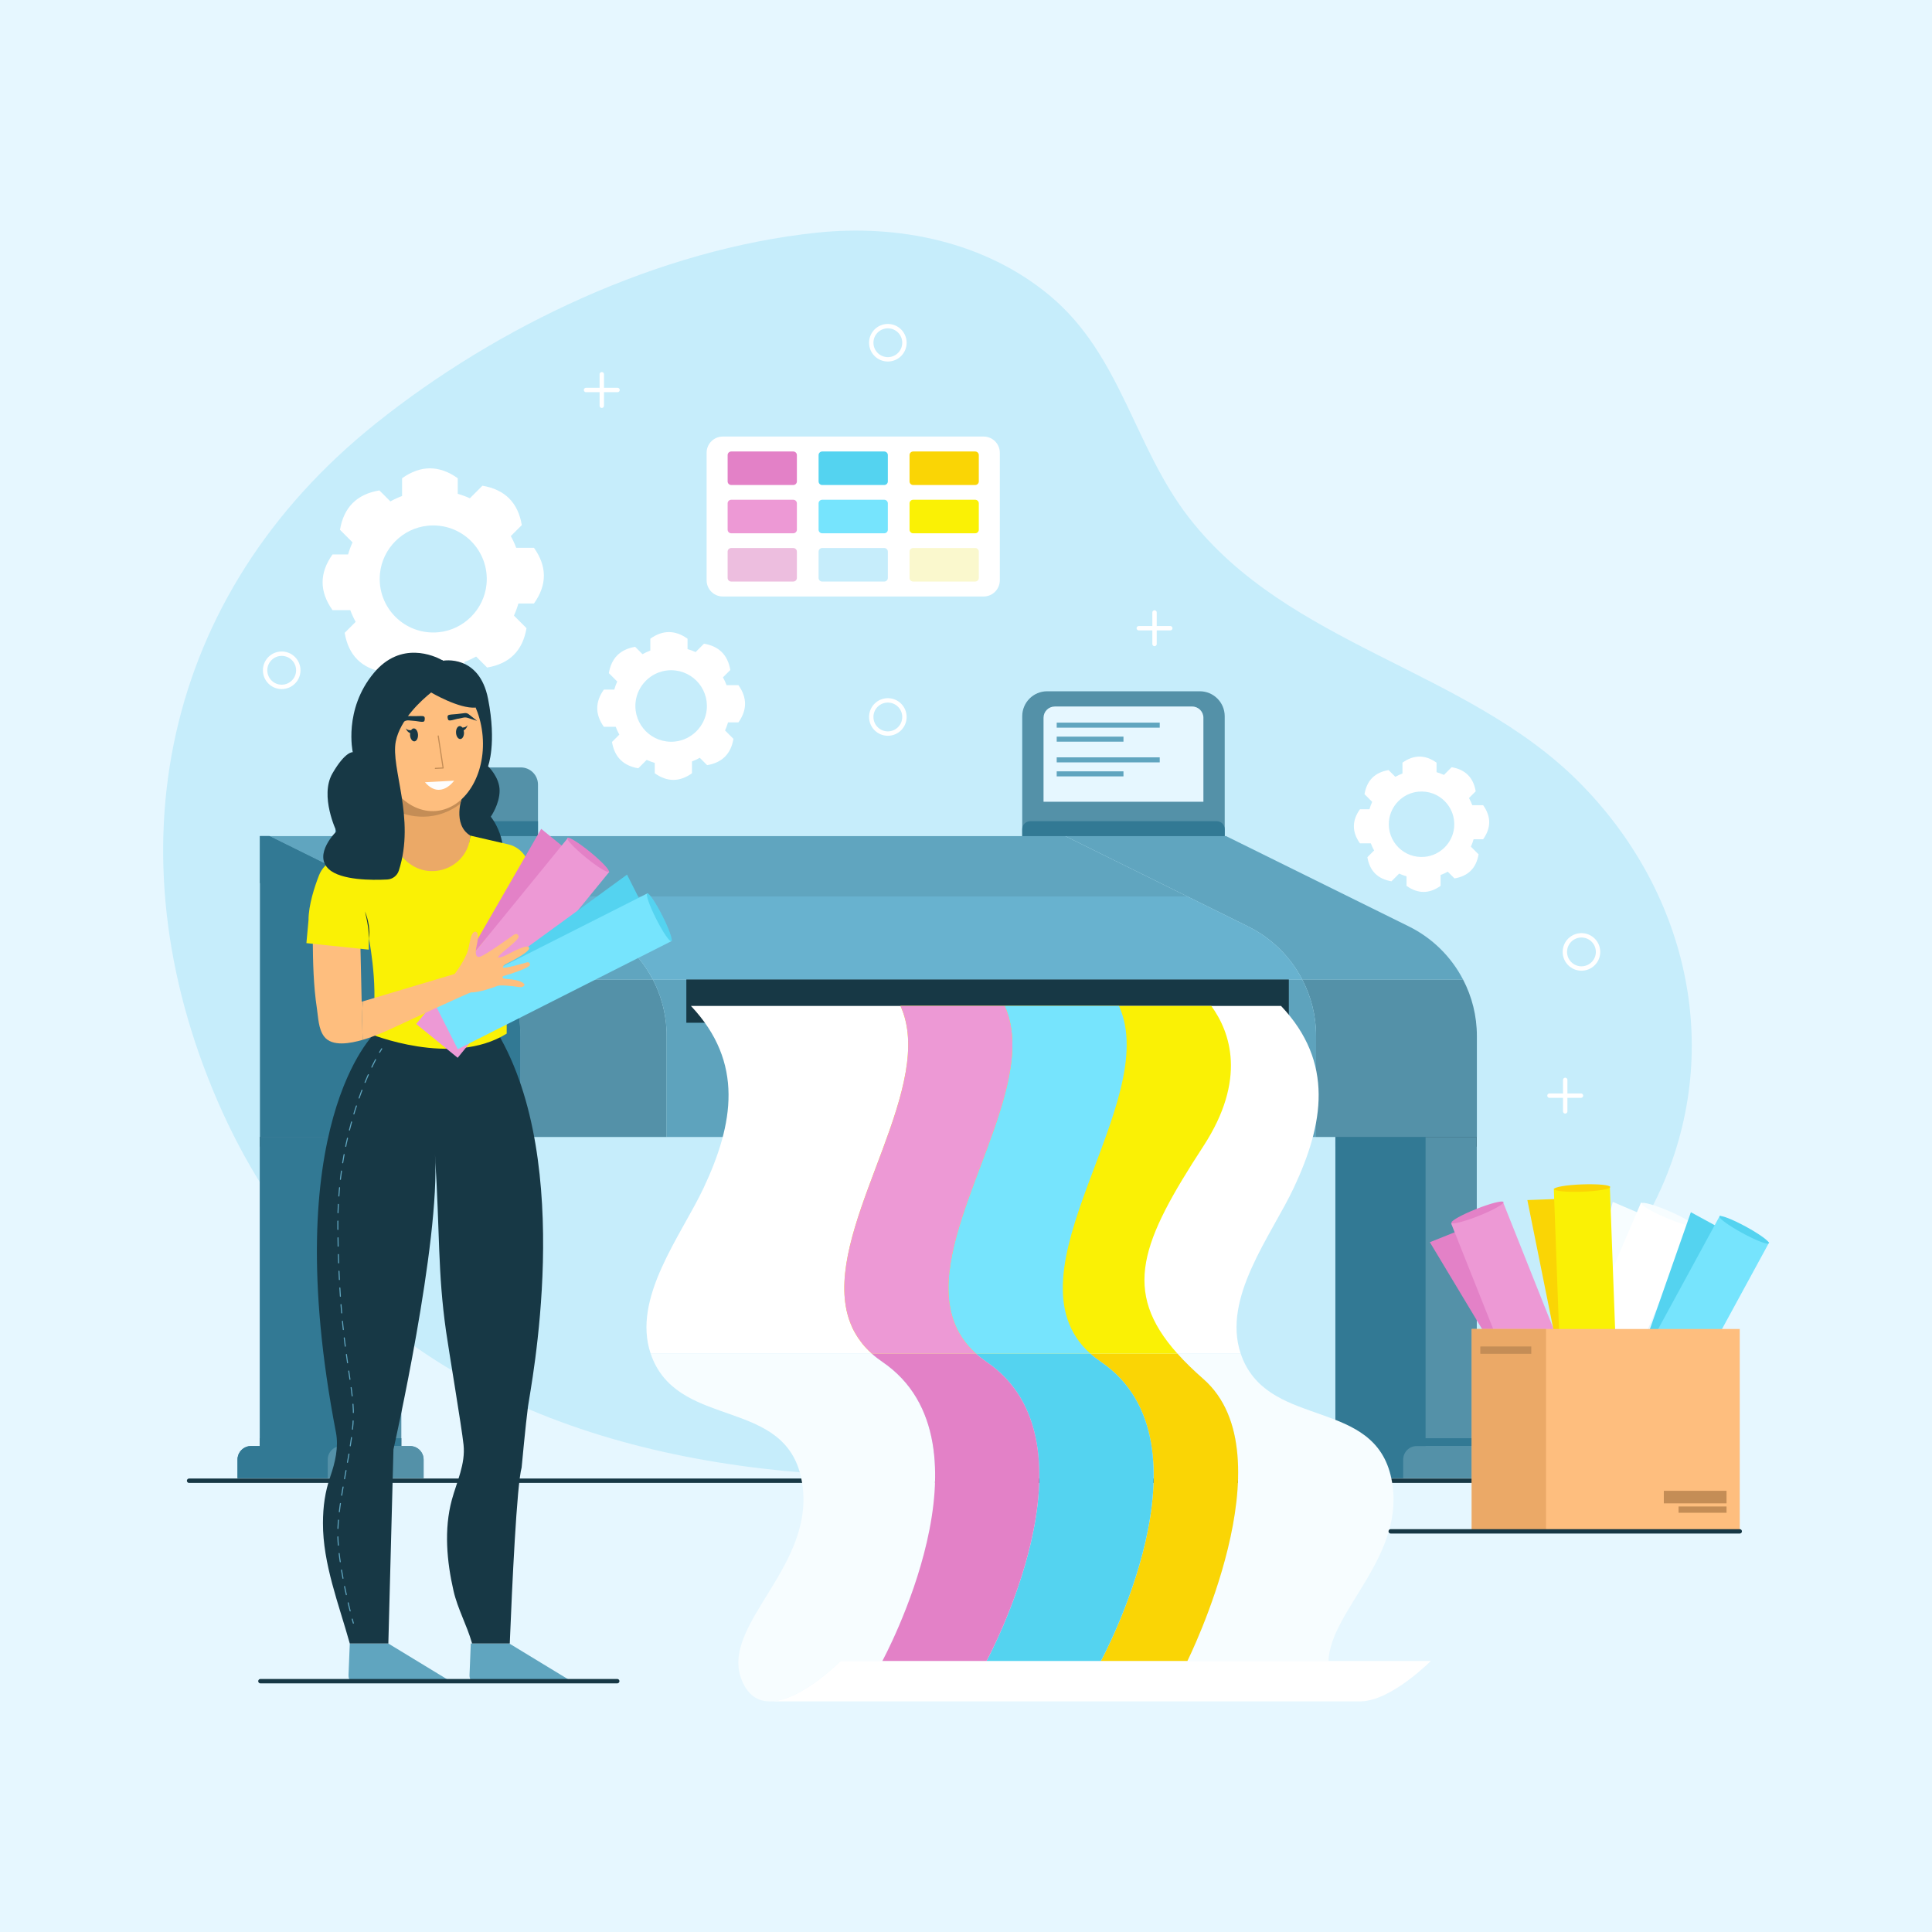 <?xml version="1.0" encoding="utf-8"?>
<!-- Generator: Adobe Illustrator 27.5.0, SVG Export Plug-In . SVG Version: 6.00 Build 0)  -->
<svg version="1.1" xmlns="http://www.w3.org/2000/svg" xmlns:xlink="http://www.w3.org/1999/xlink" x="0px" y="0px"
	 viewBox="0 0 500 500" style="enable-background:new 0 0 500 500;" xml:space="preserve">
<g id="BACKGROUND">
	<rect style="fill:#E6F7FF;" width="500" height="500"/>
</g>
<g id="OBJECTS">
	<g>
		<path style="fill:#C6EDFB;" d="M430.015,307.292c-11.558,26.129-35.12,47.824-67.701,56.568
			c-74.122,19.893-249.794,51.163-306.045-78.991c-27.834-64.402-14.342-130.946,40.882-175.191
			c31.722-25.415,73.551-45.178,114.192-49.458c21.3-2.243,43.656,2.368,60.374,16.317c18.432,15.379,21.761,39.079,35.942,57.376
			c25.748,33.223,71.788,39.253,100.894,68.401C436.37,230.173,446.208,270.685,430.015,307.292z"/>
		
			<line style="fill:none;stroke:#173845;stroke-width:1.135;stroke-linecap:round;stroke-linejoin:round;stroke-miterlimit:10;" x1="48.939" y1="383.212" x2="446.026" y2="383.212"/>
		<g>
			<g>
				<path style="fill:#5491A8;" d="M172.532,268.107v26.142h-37.868v-26.142c0-5.199-1.271-10.194-3.587-14.621h37.868
					c0.295,0.556,0.568,1.112,0.817,1.691c0.125,0.284,0.25,0.568,0.374,0.863c0.114,0.284,0.238,0.579,0.341,0.874
					c0.102,0.25,0.193,0.5,0.284,0.761c0.034,0.091,0.068,0.181,0.091,0.284c0.091,0.238,0.17,0.488,0.238,0.738
					c0.409,1.283,0.738,2.611,0.965,3.962c0.057,0.329,0.114,0.67,0.159,0.999c0.114,0.749,0.193,1.521,0.239,2.293
					c0.034,0.34,0.045,0.692,0.057,1.033C172.521,267.358,172.532,267.733,172.532,268.107z"/>
				<path style="fill:#60A5BF;" d="M167.174,250.513c0.647,0.953,1.237,1.952,1.771,2.974h-37.868
					c-3.042-5.846-7.901-10.704-14.03-13.735l-11.908-5.88l-35.394-17.492h37.868l47.301,23.372c0.67,0.329,1.339,0.693,1.975,1.067
					c0.318,0.182,0.636,0.386,0.953,0.579c0.307,0.204,0.624,0.397,0.92,0.613c0.658,0.443,1.294,0.919,1.907,1.408
					c0.25,0.193,0.488,0.397,0.727,0.602c0.556,0.465,1.09,0.965,1.612,1.476c0.17,0.17,0.34,0.34,0.511,0.511
					c0.352,0.341,0.681,0.704,0.999,1.067c0.238,0.272,0.477,0.545,0.704,0.829c0.216,0.261,0.431,0.522,0.636,0.783
					c0.045,0.045,0.079,0.091,0.102,0.136c0.193,0.25,0.386,0.499,0.568,0.749c0.034,0.045,0.057,0.079,0.091,0.125
					C166.8,249.968,166.993,250.24,167.174,250.513z"/>
				<path style="fill:#5491A8;" d="M382.215,268.107v26.142h-41.614v-26.142c0-5.199-1.272-10.194-3.587-14.621h41.614
					C380.943,257.914,382.215,262.908,382.215,268.107z"/>
				<path style="fill:#60A5BF;" d="M378.628,253.487h-41.614c-3.042-5.846-7.901-10.704-14.03-13.735l-47.301-23.372h41.614
					l47.301,23.372C370.727,242.782,375.586,247.641,378.628,253.487z"/>
				<path style="fill:#327994;" d="M134.664,268.107v26.142H67.271v-77.87h2.475l35.394,17.492l11.908,5.88
					c6.13,3.031,10.988,7.889,14.03,13.735C133.393,257.914,134.664,262.908,134.664,268.107z"/>
				<path style="fill:#327994;" d="M131.077,253.487c-3.042-5.846-7.901-10.704-14.03-13.735l-11.908-5.88l-35.394-17.493h-2.475
					v12.145l10.82,5.348l11.908,5.88c6.13,3.031,10.988,7.889,14.03,13.735c2.316,4.427,3.587,9.422,3.587,14.621v26.142h27.048
					v-26.142C134.664,262.908,133.393,257.914,131.077,253.487z"/>
				<path style="fill:#5EA3BD;" d="M340.601,268.107v26.142H172.532v-26.142c0-0.375-0.011-0.749-0.023-1.124
					c-0.011-0.341-0.023-0.693-0.057-1.033c-0.046-0.772-0.125-1.544-0.239-2.293c-0.045-0.341-0.091-0.67-0.159-0.999
					c-0.227-1.351-0.556-2.679-0.965-3.962c-0.068-0.25-0.148-0.499-0.238-0.738c-0.023-0.102-0.057-0.193-0.091-0.284
					c-0.091-0.261-0.182-0.511-0.284-0.761c-0.102-0.295-0.227-0.59-0.341-0.874c-0.125-0.295-0.25-0.579-0.374-0.863
					c-0.25-0.579-0.522-1.135-0.817-1.691h168.068C339.329,257.914,340.601,262.908,340.601,268.107z"/>
				<polygon style="fill:#60A5BF;" points="307.298,232.001 139.23,232.001 107.616,216.382 275.684,216.382 				"/>
				<path style="fill:#68B2CF;" d="M337.016,253.49H168.947c-0.534-1.022-1.124-2.021-1.771-2.974
					c-0.17-0.272-0.363-0.545-0.556-0.817c-0.034-0.045-0.057-0.079-0.091-0.125c-0.182-0.25-0.363-0.499-0.568-0.749
					c-0.023-0.045-0.057-0.091-0.102-0.136c-0.204-0.261-0.409-0.522-0.636-0.783c-0.216-0.284-0.454-0.556-0.704-0.829
					c-0.318-0.363-0.647-0.727-0.999-1.067c-0.159-0.182-0.34-0.352-0.511-0.511c-0.522-0.511-1.056-1.01-1.612-1.476
					c-0.238-0.204-0.477-0.409-0.726-0.602c-0.613-0.488-1.249-0.965-1.907-1.408c-0.295-0.216-0.602-0.42-0.919-0.613
					c-0.306-0.204-0.624-0.397-0.953-0.579c-0.636-0.375-1.305-0.738-1.975-1.067l-15.688-7.753h168.068l15.688,7.753
					C329.115,242.785,333.974,247.644,337.016,253.49z"/>
				<rect x="177.625" y="253.49" style="fill:#173845;" width="155.924" height="11.198"/>
				<path style="fill:#5491A8;" d="M139.23,216.382H86.829v-13.329c0-2.454,1.99-4.444,4.444-4.444h43.513
					c2.454,0,4.444,1.99,4.444,4.444V216.382z"/>
				<path style="fill:#5491A8;" d="M316.954,216.382h-52.401v-31.028c0-3.564,2.889-6.454,6.453-6.454H310.5
					c3.564,0,6.453,2.889,6.453,6.454V216.382z"/>
				<path style="fill:#E6F7FF;" d="M311.441,207.495h-41.375v-21.744c0-1.606,1.301-2.907,2.907-2.907h35.561
					c1.606,0,2.907,1.301,2.907,2.907V207.495z"/>
				<path style="fill:#327994;" d="M316.954,216.382h-52.401v-1.79c0-1.144,0.927-2.072,2.072-2.072h48.258
					c1.144,0,2.072,0.927,2.072,2.072V216.382z"/>
				<rect x="86.829" y="212.52" style="fill:#327994;" width="52.401" height="3.862"/>
				<g>
					<rect x="273.474" y="187.016" style="fill:#60A5BF;" width="26.664" height="1.304"/>
					<rect x="273.474" y="190.639" style="fill:#60A5BF;" width="17.279" height="1.304"/>
				</g>
				<g>
					<rect x="273.474" y="196" style="fill:#60A5BF;" width="26.664" height="1.304"/>
					<rect x="273.474" y="199.623" style="fill:#60A5BF;" width="17.279" height="1.304"/>
				</g>
				<g>
					<path style="fill:#FAF105;" d="M122.224,206.434c0-1.406,1.14-2.546,2.546-2.546c1.406,0,2.546,1.14,2.546,2.546
						c0,1.406-1.14,2.546-2.546,2.546C123.364,208.98,122.224,207.84,122.224,206.434z"/>
					<path style="fill:#76E4FD;" d="M110.483,206.434c0-1.406,1.14-2.546,2.546-2.546c1.406,0,2.546,1.14,2.546,2.546
						c0,1.406-1.14,2.546-2.546,2.546C111.623,208.98,110.483,207.84,110.483,206.434z"/>
					<path style="fill:#ED99D5;" d="M98.742,206.434c0-1.406,1.14-2.546,2.546-2.546c1.406,0,2.546,1.14,2.546,2.546
						c0,1.406-1.14,2.546-2.546,2.546C99.882,208.98,98.742,207.84,98.742,206.434z"/>
				</g>
				<rect x="67.271" y="294.249" style="fill:#173845;" width="36.563" height="2.512"/>
				<g>
					<g>
						<rect x="67.271" y="294.249" style="fill:#5491A8;" width="36.563" height="79.992"/>
						<rect x="67.271" y="372.212" style="fill:#173845;" width="36.563" height="2.029"/>
						<path style="fill:#5491A8;" d="M106.13,374.241H64.976c-1.932,0-3.498,1.566-3.498,3.498v4.811h48.15v-4.811
							C109.628,375.807,108.062,374.241,106.13,374.241z"/>
						<rect x="67.271" y="294.249" style="fill:#173845;" width="36.563" height="2.512"/>
					</g>
					<rect x="67.271" y="294.249" style="fill:#5491A8;" width="36.563" height="79.992"/>
					<rect x="67.271" y="372.212" style="fill:#327994;" width="36.563" height="2.029"/>
					<path style="fill:#5491A8;" d="M106.13,374.241H64.976c-1.932,0-3.498,1.566-3.498,3.498v4.811h48.15v-4.811
						C109.628,375.807,108.062,374.241,106.13,374.241z"/>
					<path style="fill:#327994;" d="M88.315,374.241h2.296v-2.029v-75.45v-2.512H67.271v2.512v75.45v2.029h-2.296
						c-1.932,0-3.498,1.566-3.498,3.498v4.811h23.339v-4.811C84.817,375.807,86.383,374.241,88.315,374.241z"/>
				</g>
				<g>
					<g>
						<rect x="345.597" y="294.249" style="fill:#5491A8;" width="36.563" height="79.992"/>
						<rect x="345.597" y="372.212" style="fill:#173845;" width="36.563" height="2.029"/>
						<path style="fill:#5491A8;" d="M384.456,374.241h-41.155c-1.932,0-3.498,1.566-3.498,3.498v4.811h48.15v-4.811
							C387.954,375.807,386.388,374.241,384.456,374.241z"/>
						<rect x="345.597" y="294.249" style="fill:#173845;" width="36.563" height="2.512"/>
					</g>
					<rect x="345.597" y="294.249" style="fill:#5491A8;" width="36.563" height="79.992"/>
					<rect x="345.597" y="372.212" style="fill:#327994;" width="36.563" height="2.029"/>
					<path style="fill:#5491A8;" d="M384.456,374.241h-41.155c-1.932,0-3.498,1.566-3.498,3.498v4.811h48.15v-4.811
						C387.954,375.807,386.388,374.241,384.456,374.241z"/>
					<path style="fill:#327994;" d="M366.641,374.241h2.296v-2.029v-75.45v-2.512h-23.339v2.512v75.45v2.029h-2.296
						c-1.932,0-3.498,1.566-3.498,3.498v4.811h23.339v-4.811C363.143,375.807,364.709,374.241,366.641,374.241z"/>
				</g>
			</g>
			<g>
				<path style="fill:#F7FDFF;" d="M228.36,429.853h-10.784c0,0-10.148,10.273-18.083,10.466h-0.522
					c-2.849-0.079-5.369-1.555-6.958-5.38c-6.084-14.609,20.047-29.843,15.358-52.33c-4.314-20.659-30.626-12.929-38.356-30.649
					c-0.227-0.545-0.443-1.09-0.624-1.635h57.245c0.817,0.738,1.725,1.442,2.724,2.123
					C259.088,373.392,228.36,429.853,228.36,429.853z"/>
				<path style="fill:#F7FDFF;" d="M343.814,429.853h-36.517c0,0,26.562-53.295,4.143-72.955c-2.588-2.27-4.824-4.45-6.72-6.573
					h16.38c0.182,0.545,0.397,1.09,0.624,1.635c7.73,17.719,34.043,9.989,38.356,30.649
					C364.235,402.508,344.257,416.72,343.814,429.853z"/>
				<path style="fill:#FFFFFF;" d="M334.835,307.395c-5.846,12.407-18.616,28.48-13.735,42.931H168.39
					c-4.881-14.45,7.889-30.524,13.724-42.931c7.73-16.471,10.523-32.42-3.303-47.063h152.721
					C345.358,274.975,342.566,290.924,334.835,307.395z"/>
				<path style="fill:#FFFFFF;" d="M370.297,429.853c0,0-10.159,10.273-18.094,10.466h-152.71
					c7.935-0.193,18.083-10.466,18.083-10.466H370.297z"/>
			</g>
			<g>
				<path style="fill:#FAD505;" d="M307.297,429.853h-22.385c0,0,30.717-56.462,0-77.405c-0.999-0.681-1.907-1.385-2.724-2.123
					h22.532c1.896,2.123,4.132,4.302,6.72,6.573C333.859,376.559,307.297,429.853,307.297,429.853z"/>
				<path style="fill:#FAF105;" d="M311.44,296.622c-16.062,24.689-21.25,37.471-6.72,53.703h-79.085
					c-0.307-0.272-0.602-0.556-0.874-0.829c-0.125-0.125-0.25-0.25-0.352-0.363c-0.443-0.443-0.84-0.897-1.215-1.362
					c-0.113-0.136-0.227-0.284-0.329-0.431c-0.579-0.738-1.078-1.498-1.521-2.282c-0.114-0.193-0.227-0.386-0.329-0.59
					c-0.125-0.227-0.25-0.465-0.363-0.704c-0.068-0.17-0.148-0.329-0.216-0.499c-0.091-0.204-0.182-0.409-0.261-0.613
					c-0.091-0.204-0.17-0.409-0.238-0.624c-0.079-0.204-0.159-0.409-0.227-0.624s-0.136-0.42-0.193-0.636
					c-0.068-0.216-0.125-0.431-0.182-0.636c-0.193-0.692-0.34-1.396-0.454-2.111c-0.068-0.363-0.113-0.715-0.159-1.078
					c-0.034-0.272-0.068-0.533-0.091-0.806c-2.134-22.793,23.622-55.554,14.416-75.804h80.436
					C318.387,267.086,322.724,279.289,311.44,296.622z"/>
				<path style="fill:#54D3F0;" d="M284.912,429.853h-29.593c0,0,30.728-56.462,0-77.405c-0.999-0.681-1.907-1.385-2.724-2.123
					h29.593c0.817,0.738,1.725,1.442,2.724,2.123C315.629,373.392,284.912,429.853,284.912,429.853z"/>
				<path style="fill:#76E4FD;" d="M282.188,350.326h-29.593c-0.306-0.272-0.602-0.556-0.874-0.829
					c-0.125-0.125-0.25-0.25-0.352-0.363c-0.443-0.443-0.84-0.897-1.215-1.362c-0.113-0.136-0.227-0.284-0.329-0.431
					c-0.579-0.738-1.078-1.498-1.521-2.282c-0.114-0.193-0.227-0.386-0.329-0.59c-0.125-0.227-0.25-0.465-0.363-0.704
					c-0.068-0.17-0.148-0.329-0.216-0.499c-0.091-0.204-0.182-0.409-0.261-0.613c-0.091-0.204-0.17-0.409-0.238-0.624
					c-0.079-0.204-0.159-0.409-0.227-0.624s-0.136-0.42-0.193-0.636c-0.068-0.216-0.125-0.431-0.182-0.636
					c-0.193-0.692-0.34-1.396-0.454-2.111c-0.068-0.363-0.114-0.715-0.159-1.078c-0.034-0.272-0.068-0.533-0.091-0.806
					c-2.134-22.793,23.622-55.554,14.416-75.804h29.582C300.974,285.373,258.929,329.507,282.188,350.326z"/>
				<path style="fill:#E381C7;" d="M255.319,429.853h-26.96c0,0,30.728-56.462,0-77.405c-0.999-0.681-1.907-1.385-2.724-2.123
					h26.959c0.817,0.738,1.725,1.442,2.724,2.123C286.047,373.392,255.319,429.853,255.319,429.853z"/>
				<path style="fill:#ED99D5;" d="M251.721,349.497c0.273,0.272,0.568,0.556,0.874,0.829h-26.959
					c-0.307-0.272-0.602-0.556-0.874-0.829c-0.125-0.125-0.25-0.25-0.352-0.363c-0.443-0.443-0.84-0.897-1.215-1.362
					c-0.113-0.136-0.227-0.284-0.329-0.431c-0.579-0.738-1.078-1.498-1.521-2.282c-0.114-0.193-0.227-0.386-0.329-0.59
					c-0.125-0.227-0.25-0.465-0.363-0.704c-0.068-0.17-0.148-0.329-0.216-0.499c-0.091-0.204-0.182-0.409-0.261-0.613
					c-0.091-0.204-0.17-0.409-0.238-0.624c-0.079-0.204-0.159-0.409-0.227-0.624s-0.136-0.42-0.193-0.636
					c-0.068-0.216-0.125-0.431-0.182-0.636c-0.193-0.692-0.34-1.396-0.454-2.111c-0.068-0.363-0.113-0.715-0.159-1.078
					c-0.034-0.272-0.068-0.533-0.091-0.806c-2.134-22.793,23.622-55.554,14.416-75.804h26.96
					c9.206,20.251-16.55,53.011-14.416,75.804c0.023,0.273,0.057,0.545,0.091,0.806c0.045,0.363,0.091,0.727,0.159,1.078
					c0.114,0.715,0.261,1.419,0.454,2.111c0.057,0.204,0.113,0.42,0.182,0.636c0.057,0.216,0.125,0.42,0.193,0.636
					s0.148,0.42,0.227,0.624c0.068,0.216,0.148,0.42,0.238,0.624c0.079,0.204,0.17,0.409,0.261,0.613
					c0.068,0.17,0.148,0.329,0.216,0.499c0.114,0.238,0.238,0.477,0.363,0.704c0.102,0.204,0.216,0.397,0.329,0.59
					c0.443,0.783,0.942,1.544,1.521,2.282c0.102,0.148,0.216,0.295,0.329,0.431c0.375,0.465,0.772,0.919,1.215,1.362
					C251.471,349.247,251.596,349.372,251.721,349.497z"/>
			</g>
		</g>
		<g>
			<g>
				<g>
					<polygon style="fill:#E381C7;" points="377.473,318.515 370.044,321.477 392.541,358.908 					"/>
					
						<rect x="387.158" y="311.467" transform="matrix(0.929 -0.37 0.37 0.929 -99.356 170.525)" style="fill:#ED99D5;" width="14.516" height="65.092"/>
					<path style="fill:#E381C7;" d="M389.105,311.093c0.194,0.486-2.668,2.083-6.391,3.568c-3.724,1.484-6.899,2.294-7.093,1.808
						c-0.194-0.486,2.668-2.083,6.391-3.568C385.736,311.416,388.911,310.607,389.105,311.093z"/>
				</g>
				<g>
					<polygon style="fill:#F7FDFF;" points="424.726,314.185 417.371,311.04 406.896,353.436 					"/>
					
						<rect x="411.478" y="311.66" transform="matrix(0.919 0.393 -0.393 0.919 169.036 -136.905)" style="fill:#FFFFFF;" width="14.516" height="65.092"/>
					<path style="fill:#F7FDFF;" d="M438.205,317.134c-0.206,0.481-3.36-0.406-7.046-1.982c-3.686-1.576-6.507-3.243-6.301-3.724
						c0.206-0.481,3.36,0.406,7.046,1.982C435.59,314.986,438.411,316.653,438.205,317.134z"/>
				</g>
				<g>
					<polygon style="fill:#FAD505;" points="403.274,310.282 395.28,310.577 403.901,353.389 					"/>
					
						<rect x="403.412" y="307.442" transform="matrix(0.999 -0.037 0.037 0.999 -12.263 15.381)" style="fill:#FAF105;" width="14.516" height="65.092"/>
					<path style="fill:#FAD505;" d="M416.722,307.197c0.019,0.523-3.212,1.067-7.218,1.214c-4.006,0.148-7.269-0.156-7.288-0.679
						c-0.019-0.523,3.212-1.066,7.218-1.214C413.44,306.37,416.703,306.674,416.722,307.197z"/>
				</g>
				<g>
					<polygon style="fill:#54D3F0;" points="444.62,317.548 437.597,313.721 423.152,354.934 					"/>
					
						<rect x="428.555" y="314.321" transform="matrix(0.878 0.478 -0.478 0.878 219.098 -166.245)" style="fill:#76E4FD;" width="14.516" height="65.092"/>
					<path style="fill:#54D3F0;" d="M457.759,321.762c-0.25,0.459-3.307-0.723-6.826-2.641c-3.52-1.918-6.17-3.845-5.92-4.305
						c0.25-0.459,3.307,0.723,6.827,2.641C455.359,319.375,458.01,321.302,457.759,321.762z"/>
				</g>
				<g>
					<rect x="380.883" y="343.942" style="fill:#FEBE7E;" width="69.359" height="52.369"/>
					<rect x="380.883" y="343.942" style="fill:#EBA967;" width="19.226" height="52.369"/>
					<rect x="383.106" y="348.468" style="fill:#C48D56;" width="13.189" height="1.895"/>
					<rect x="430.597" y="385.817" style="fill:#C48D56;" width="16.227" height="3.248"/>
					<rect x="434.411" y="389.876" style="fill:#C48D56;" width="12.414" height="1.624"/>
				</g>
			</g>
			
				<line style="fill:none;stroke:#173845;stroke-width:1.135;stroke-linecap:round;stroke-linejoin:round;stroke-miterlimit:10;" x1="450.242" y1="396.311" x2="359.913" y2="396.311"/>
		</g>
		<g>
			<path style="fill:#FFFFFF;" d="M138.188,156.186c3.423-4.805,3.423-9.61,0-14.415h-4.593c-0.394-1.048-0.862-2.06-1.399-3.029
				l2.846-2.846c-0.977-5.818-4.375-9.216-10.193-10.193l-3.25,3.25c-1.006-0.457-2.051-0.844-3.129-1.154v-4.027
				c-4.805-3.423-9.61-3.423-14.415,0v4.593c-1.049,0.394-2.06,0.862-3.029,1.399l-2.846-2.847
				c-5.818,0.978-9.216,4.375-10.193,10.193l3.25,3.25c-0.457,1.006-0.844,2.051-1.154,3.129h-4.027
				c-3.423,4.805-3.423,9.61,0,14.415h4.593c0.394,1.048,0.862,2.06,1.399,3.029l-2.846,2.846
				c0.978,5.818,4.375,9.216,10.193,10.193l3.25-3.25c1.006,0.457,2.051,0.844,3.129,1.154v4.027c4.805,3.423,9.61,3.423,14.416,0
				v-4.593c1.048-0.394,2.06-0.862,3.029-1.399l2.847,2.847c5.818-0.977,9.216-4.375,10.193-10.193l-3.25-3.25
				c0.457-1.006,0.844-2.051,1.154-3.129H138.188z M113.535,163.619c-8.761,0.868-16.064-6.435-15.196-15.196
				c0.642-6.483,5.886-11.727,12.369-12.369c8.761-0.868,16.064,6.435,15.196,15.196
				C125.262,157.733,120.018,162.977,113.535,163.619z"/>
			<path style="fill:#FFFFFF;" d="M191.104,186.95c2.286-3.21,2.286-6.42,0-9.63h-3.068c-0.263-0.7-0.576-1.376-0.935-2.023
				l1.902-1.902c-0.653-3.887-2.923-6.156-6.809-6.809l-2.171,2.171c-0.672-0.305-1.37-0.564-2.09-0.771v-2.69
				c-3.21-2.286-6.42-2.286-9.63,0v3.068c-0.7,0.263-1.376,0.576-2.024,0.935l-1.901-1.902c-3.887,0.653-6.156,2.923-6.809,6.809
				l2.171,2.171c-0.306,0.672-0.564,1.37-0.771,2.09h-2.69c-2.286,3.21-2.286,6.42,0,9.63h3.068c0.263,0.7,0.576,1.376,0.935,2.024
				l-1.902,1.902c0.653,3.886,2.923,6.156,6.809,6.809l2.171-2.171c0.672,0.306,1.37,0.564,2.09,0.771v2.69
				c3.21,2.286,6.42,2.286,9.63,0v-3.068c0.7-0.263,1.376-0.576,2.023-0.935l1.902,1.902c3.887-0.653,6.156-2.923,6.809-6.809
				l-2.171-2.171c0.305-0.672,0.564-1.37,0.771-2.09H191.104z M174.636,191.916c-5.853,0.58-10.731-4.298-10.151-10.151
				c0.429-4.331,3.932-7.834,8.263-8.263c5.853-0.58,10.731,4.298,10.151,10.151C182.47,187.984,178.967,191.487,174.636,191.916z"
				/>
			<path style="fill:#FFFFFF;" d="M383.835,217.198c2.093-2.938,2.093-5.877,0-8.815h-2.809c-0.241-0.641-0.527-1.26-0.856-1.853
				l1.741-1.741c-0.598-3.558-2.676-5.636-6.233-6.234l-1.988,1.988c-0.615-0.28-1.254-0.516-1.913-0.706v-2.463
				c-2.939-2.093-5.877-2.093-8.815,0v2.809c-0.641,0.241-1.26,0.527-1.853,0.856l-1.741-1.741
				c-3.558,0.598-5.636,2.676-6.233,6.234l1.987,1.988c-0.28,0.615-0.516,1.254-0.706,1.913h-2.463
				c-2.093,2.939-2.093,5.877,0,8.816h2.809c0.241,0.641,0.527,1.26,0.856,1.852l-1.741,1.741c0.598,3.558,2.676,5.636,6.233,6.234
				l1.988-1.988c0.615,0.28,1.254,0.516,1.913,0.706v2.463c2.939,2.093,5.877,2.093,8.815,0v-2.809
				c0.641-0.241,1.26-0.527,1.853-0.856l1.741,1.741c3.558-0.598,5.636-2.676,6.233-6.233l-1.988-1.988
				c0.28-0.615,0.516-1.254,0.706-1.913H383.835z M368.759,221.744c-5.358,0.531-9.824-3.935-9.293-9.293
				c0.393-3.965,3.6-7.172,7.564-7.564c5.358-0.531,9.823,3.935,9.293,9.293C375.931,218.145,372.724,221.352,368.759,221.744z"/>
			<g>
				<circle style="fill:none;stroke:#FFFFFF;stroke-width:1.135;stroke-miterlimit:10;" cx="72.904" cy="173.47" r="4.295"/>
				<circle style="fill:none;stroke:#FFFFFF;stroke-width:1.135;stroke-miterlimit:10;" cx="409.28" cy="246.355" r="4.295"/>
				<path style="fill:none;stroke:#FFFFFF;stroke-width:1.135;stroke-miterlimit:10;" d="M234.069,88.7
					c0,2.372-1.923,4.295-4.295,4.295c-2.372,0-4.295-1.923-4.295-4.295s1.923-4.295,4.295-4.295
					C232.146,84.405,234.069,86.328,234.069,88.7z"/>
				<path style="fill:none;stroke:#FFFFFF;stroke-width:1.135;stroke-miterlimit:10;" d="M234.069,185.552
					c0,2.372-1.923,4.295-4.295,4.295c-2.372,0-4.295-1.923-4.295-4.295s1.923-4.295,4.295-4.295
					C232.146,181.256,234.069,183.18,234.069,185.552z"/>
			</g>
			<g>
				
					<line style="fill:none;stroke:#FFFFFF;stroke-width:1.135;stroke-linecap:round;stroke-linejoin:round;stroke-miterlimit:10;" x1="405.077" y1="279.474" x2="405.077" y2="287.627"/>
				
					<line style="fill:none;stroke:#FFFFFF;stroke-width:1.135;stroke-linecap:round;stroke-linejoin:round;stroke-miterlimit:10;" x1="409.154" y1="283.551" x2="401.001" y2="283.551"/>
			</g>
			<g>
				
					<line style="fill:none;stroke:#FFFFFF;stroke-width:1.135;stroke-linecap:round;stroke-linejoin:round;stroke-miterlimit:10;" x1="298.792" y1="158.505" x2="298.792" y2="166.658"/>
				
					<line style="fill:none;stroke:#FFFFFF;stroke-width:1.135;stroke-linecap:round;stroke-linejoin:round;stroke-miterlimit:10;" x1="302.869" y1="162.581" x2="294.716" y2="162.581"/>
			</g>
			<g>
				
					<line style="fill:none;stroke:#FFFFFF;stroke-width:1.135;stroke-linecap:round;stroke-linejoin:round;stroke-miterlimit:10;" x1="155.742" y1="96.853" x2="155.742" y2="105.006"/>
				
					<line style="fill:none;stroke:#FFFFFF;stroke-width:1.135;stroke-linecap:round;stroke-linejoin:round;stroke-miterlimit:10;" x1="159.818" y1="100.93" x2="151.665" y2="100.93"/>
			</g>
			<g>
				<path style="fill:#FFFFFF;" d="M254.559,154.372h-67.495c-2.316,0-4.194-1.878-4.194-4.194v-33.006
					c0-2.316,1.878-4.194,4.194-4.194h67.495c2.316,0,4.194,1.878,4.194,4.194v33.006
					C258.753,152.494,256.875,154.372,254.559,154.372z"/>
				<g>
					<g>
						<path style="fill:#E381C7;" d="M205.3,125.521h-16.058c-0.515,0-0.933-0.418-0.933-0.933v-6.81
							c0-0.515,0.418-0.933,0.933-0.933H205.3c0.515,0,0.933,0.418,0.933,0.933v6.81C206.233,125.104,205.816,125.521,205.3,125.521
							z"/>
						<path style="fill:#ED99D5;" d="M205.3,138.013h-16.058c-0.515,0-0.933-0.418-0.933-0.933v-6.81
							c0-0.515,0.418-0.933,0.933-0.933H205.3c0.515,0,0.933,0.418,0.933,0.933v6.81C206.233,137.595,205.816,138.013,205.3,138.013
							z"/>
						<path style="fill:#EDBEDF;" d="M205.3,150.505h-16.058c-0.515,0-0.933-0.418-0.933-0.933v-6.81
							c0-0.515,0.418-0.933,0.933-0.933H205.3c0.515,0,0.933,0.418,0.933,0.933v6.81C206.233,150.087,205.816,150.505,205.3,150.505
							z"/>
					</g>
					<g>
						<path style="fill:#54D3F0;" d="M228.84,125.521h-16.058c-0.515,0-0.933-0.418-0.933-0.933v-6.81
							c0-0.515,0.418-0.933,0.933-0.933h16.058c0.515,0,0.933,0.418,0.933,0.933v6.81
							C229.774,125.104,229.356,125.521,228.84,125.521z"/>
						<path style="fill:#76E4FD;" d="M228.84,138.013h-16.058c-0.515,0-0.933-0.418-0.933-0.933v-6.81
							c0-0.515,0.418-0.933,0.933-0.933h16.058c0.515,0,0.933,0.418,0.933,0.933v6.81
							C229.774,137.595,229.356,138.013,228.84,138.013z"/>
						<path style="fill:#C6EDFB;" d="M228.84,150.505h-16.058c-0.515,0-0.933-0.418-0.933-0.933v-6.81
							c0-0.515,0.418-0.933,0.933-0.933h16.058c0.515,0,0.933,0.418,0.933,0.933v6.81
							C229.774,150.087,229.356,150.505,228.84,150.505z"/>
					</g>
					<g>
						<path style="fill:#FAD505;" d="M252.38,125.521h-16.058c-0.516,0-0.933-0.418-0.933-0.933v-6.81
							c0-0.515,0.418-0.933,0.933-0.933h16.058c0.515,0,0.933,0.418,0.933,0.933v6.81
							C253.314,125.104,252.896,125.521,252.38,125.521z"/>
						<path style="fill:#FAF105;" d="M252.38,138.013h-16.058c-0.516,0-0.933-0.418-0.933-0.933v-6.81
							c0-0.515,0.418-0.933,0.933-0.933h16.058c0.515,0,0.933,0.418,0.933,0.933v6.81
							C253.314,137.595,252.896,138.013,252.38,138.013z"/>
						<path style="fill:#FAF8CD;" d="M252.38,150.505h-16.058c-0.516,0-0.933-0.418-0.933-0.933v-6.81
							c0-0.515,0.418-0.933,0.933-0.933h16.058c0.515,0,0.933,0.418,0.933,0.933v6.81
							C253.314,150.087,252.896,150.505,252.38,150.505z"/>
					</g>
				</g>
			</g>
		</g>
		<g>
			<g>
				<path style="fill:#FEBE7E;" d="M93.929,259.147l-0.329,0.098l-0.39-17.309c-4.096,0.225-8.184,0.58-12.271,0.947
					c0.053,6.049,0.168,12.156,1.08,18.14c0.358,2.348,0.368,5.213,1.845,7.202c2.071,2.789,6.999,1.738,9.835,0.931
					c0.055-0.016,0.108-0.036,0.163-0.052C93.77,265.888,93.6,262.491,93.929,259.147z"/>
				<path style="fill:#173845;" d="M127.012,211.36c0,0,2.287-3.248,2.287-6.748c0-3.5-2.991-6.304-2.991-6.304
					s2.287-5.855,0-17.466c-2.287-11.612-11.627-9.852-11.627-9.852s-0.134-0.084-0.373-0.214c-0.653,2.738-0.928,5.475-1.588,8.213
					l4.087,47.772c9.75,2.567,12.491,0,12.491,0C132.466,217.788,127.012,211.36,127.012,211.36z"/>
				<path style="fill:#60A5BF;" d="M147.96,435.162l-16.164-9.831h-9.957l-0.328,8.224c-0.024,0.609,0.189,1.171,0.55,1.607H147.96z
					"/>
				<path style="fill:#60A5BF;" d="M116.644,435.162l-16.164-9.831h-9.957l-0.328,8.224c-0.024,0.609,0.189,1.171,0.55,1.607
					H116.644z"/>
				<path style="fill:#EBA967;" d="M99.397,216.641c0.461-0.29,1.539-1.054,2.505-2.357c1.305-1.761,2.399-4.505,1.464-8.398
					c0,0,10.98-3.082,16.247,0.342c0,0-2.638,7.126,2.102,10.023c-1.153,11.712-3.599,19.628-3.599,19.628l-18.927-19.081
					C99.259,216.746,99.329,216.693,99.397,216.641z"/>
				<path style="fill:#C48D56;" d="M103.575,210.263c0,0,7.894,3.6,15.562-2.249l0.656-2.524c0,0-8.168,6.403-16.426,0.395
					C103.366,205.886,103.872,208.936,103.575,210.263z"/>
				<path style="fill:#173845;" d="M134.997,379.799c-1.252,4.48-2.464,30.569-3.07,45.532h-9.759
					c-0.016-0.072-0.031-0.135-0.043-0.176c-1.301-4.573-3.679-8.772-4.746-13.422c-1.744-7.602-2.509-15.931-0.451-23.544
					c1.269-4.697,3.57-9.281,3.039-14.281c-0.497-4.681-3.875-24.744-4.535-29.42c-2.169-15.36-1.558-24.935-2.859-45.735
					c1.462,22.477-10.745,76.354-10.745,76.354l-1.323,50.224h-9.981c-2.822-10.131-6.979-20.644-6.942-31.162
					c0.015-4.265,0.522-8.057,1.907-12.054c1.217-3.512,2.197-7.563,1.458-11.39C71.55,290.932,97.11,267.274,97.11,267.274h31.62
					c20.211,34.113,8.533,92.055,7.921,96.677C136.038,368.573,134.997,379.799,134.997,379.799z"/>
				<path style="fill:#FDC49F;" d="M99.168,216.777c0,0,0.086-0.046,0.229-0.137c-0.069,0.053-0.139,0.105-0.209,0.158
					L99.168,216.777z"/>
				<path style="fill:#FAF105;" d="M79.298,244.078l0.544-5.917c-0.001-3.945,1.569-8.691,2.731-11.658
					c0.704-1.798,2.107-3.226,3.894-3.956l10.934-4.468c0.698-0.498,1.262-0.887,1.787-1.28l5.668,5.714
					c5.859,5.907,15.985,2.367,16.823-5.911c0.012-0.116,0.023-0.233,0.035-0.35l9.849,2.276c1.94,0.449,3.6,1.698,4.567,3.439
					l7.44,11.277l-9.423,5.945c4.89,10.044-0.685,18.909-2.491,21.37c-0.347,0.472-0.526,1.039-0.526,1.625v5.316
					c-14.155,8.818-35.504,0-35.504,0c2.81-8.43,0.185-22.892-0.188-24.837v3.102L79.298,244.078z"/>
				<g>
					<path style="fill:#173845;" d="M94.455,235.872c0.476,1.131,0.769,2.329,0.982,3.537c0.083,0.608,0.154,1.22,0.165,1.835
						c0.007,0.615-0.04,1.232-0.164,1.832c0.042-1.223-0.062-2.429-0.262-3.626c-0.086-0.601-0.208-1.195-0.328-1.792
						C94.723,237.064,94.598,236.467,94.455,235.872z"/>
				</g>
				
					<ellipse transform="matrix(0.997 -0.082 0.082 0.997 -15.349 9.781)" style="fill:#FEBE7E;" cx="111.286" cy="191.567" rx="13.639" ry="18.29"/>
				<g>
					<g>
						<g>
							<g>
								<g>
									<g>
										<path style="fill:#173845;" d="M104.995,188.501c0.428,0.464,1.011,0.508,1.406,0.471
											c0.168-0.272,0.397-0.445,0.659-0.459c0.568-0.03,1.069,0.696,1.118,1.622c0.049,0.926-0.371,1.701-0.94,1.731
											c-0.568,0.03-1.069-0.696-1.118-1.622c-0.01-0.181-0.001-0.355,0.023-0.52
											C105.383,189.471,104.995,188.501,104.995,188.501z"/>
										<path style="fill:#173845;" d="M104.418,185.704c0.261-0.256,0.613-0.397,0.979-0.392
											c0.679,0.009,1.358,0.018,2.037,0.027c0.51,0.007,1.02-0.044,1.53-0.033c0.641,0.014,1.016,0.021,0.965,0.785
											c-0.011,0.161-0.042,0.444-0.147,0.574c-0.272,0.333-1.818-0.032-2.225-0.069c-0.578-0.053-1.157-0.105-1.735-0.158
											c-0.345-0.032-0.693,0.025-1.011,0.165l-2.383,1.049L104.418,185.704z"/>
									</g>
								</g>
							</g>
							<g>
								<g>
									<g>
										<path style="fill:#173845;" d="M121.011,187.678c-0.377,0.506-0.951,0.612-1.348,0.617
											c-0.195-0.252-0.442-0.4-0.704-0.386c-0.568,0.03-0.989,0.805-0.94,1.731s0.55,1.652,1.118,1.622
											c0.568-0.03,0.989-0.805,0.94-1.731c-0.01-0.181-0.037-0.353-0.078-0.515
											C120.729,188.684,121.011,187.678,121.011,187.678z"/>
										<path style="fill:#173845;" d="M121.29,184.836c-0.287-0.227-0.652-0.329-1.015-0.286
											c-0.674,0.081-1.348,0.162-2.023,0.243c-0.507,0.061-1.019,0.064-1.525,0.129c-0.636,0.082-1.008,0.128-0.877,0.883
											c0.028,0.159,0.089,0.438,0.207,0.555c0.305,0.302,1.805-0.224,2.205-0.304c0.57-0.114,1.139-0.227,1.709-0.341
											c0.34-0.068,0.692-0.048,1.023,0.057l2.481,0.791L121.29,184.836z"/>
									</g>
								</g>
							</g>
						</g>
						<path style="fill:#FDFDFD;" d="M109.981,202.442c4.027,4.641,7.539-0.4,7.539-0.4L109.981,202.442z"/>
					</g>
					
						<polyline style="fill:none;stroke:#C48D56;stroke-width:0.293;stroke-linecap:round;stroke-linejoin:round;stroke-miterlimit:10;" points="
						113.416,190.472 114.681,198.753 112.669,198.86 					"/>
				</g>
				<path style="fill:#173845;" d="M123.088,183.128c-4.327,0.344-11.507-3.914-11.507-3.914c-2.412,1.929-8.021,6.96-9.151,12.651
					c-1.378,6.904,5.14,19.955,0.785,33.448c-0.427,1.323-1.626,2.233-3.004,2.302c-3.928,0.207-11.935,0.207-15.077-2.646
					c-4.217-3.831,1.943-9.826,1.943-9.826s-4.396-9.137-1.061-14.953c3.349-5.802,5.278-5.526,5.278-5.526
					s-2.453-11.011,5.458-20.507c7.015-8.421,15.683-4.396,17.558-3.376C122.426,175.659,123.088,183.128,123.088,183.128z"/>
				<g>
					<path style="fill:#173845;" d="M134.147,239.188c-0.369-0.949-0.64-1.924-0.919-2.897c-0.249-0.981-0.507-1.96-0.665-2.966
						c0.37,0.949,0.64,1.924,0.919,2.897C133.732,237.203,133.988,238.182,134.147,239.188z"/>
				</g>
				<g>
					<g>
						<path style="fill:none;stroke:#60A5BF;stroke-width:0.271;stroke-linecap:round;stroke-linejoin:round;" d="M98.79,271.418
							c0,0-0.204,0.314-0.557,0.924"/>
						
							<path style="fill:none;stroke:#60A5BF;stroke-width:0.271;stroke-linecap:round;stroke-linejoin:round;stroke-dasharray:2.164,2.164;" d="
							M97.197,274.236c-3.171,6.084-9.954,21.688-9.762,43.571c0.249,28.532,3.716,38.698,4.011,47.258
							c0.295,8.56-4.26,23.309-4.011,32.527c0.189,6.981,2.392,16.278,3.45,20.379"/>
						<path style="fill:none;stroke:#60A5BF;stroke-width:0.271;stroke-linecap:round;stroke-linejoin:round;" d="M91.161,419.024
							c0.178,0.666,0.284,1.041,0.284,1.041"/>
					</g>
				</g>
				<g>
					<polygon style="fill:#E381C7;" points="145.974,219.331 140.062,214.504 119.253,250.607 					"/>
					
						<rect x="125.623" y="214.219" transform="matrix(0.775 0.632 -0.632 0.775 184.994 -28.547)" style="fill:#ED99D5;" width="13.851" height="62.11"/>
					<path style="fill:#E381C7;" d="M157.553,225.598c-0.316,0.387-2.974-1.261-5.936-3.68c-2.963-2.419-5.109-4.693-4.793-5.08
						c0.316-0.387,2.973,1.261,5.936,3.68C155.723,222.937,157.869,225.211,157.553,225.598z"/>
				</g>
				<g>
					<polygon style="fill:#54D3F0;" points="165.717,233.164 162.275,226.352 128.596,250.891 					"/>
					
						<rect x="135.986" y="220.362" transform="matrix(0.451 0.892 -0.892 0.451 302.86 10.48)" style="fill:#76E4FD;" width="13.851" height="62.109"/>
					<path style="fill:#54D3F0;" d="M173.752,243.593c-0.445,0.225-2.205-2.36-3.93-5.774c-1.725-3.414-2.762-6.364-2.317-6.589
						c0.446-0.225,2.205,2.36,3.93,5.774C173.161,240.418,174.198,243.368,173.752,243.593z"/>
				</g>
				<path style="fill:#FEBE7E;" d="M130.275,252.603c1.152-0.339,6.998-2.103,6.894-2.969c-0.116-0.96-1.107-0.485-1.107-0.485
					s-5.869,1.727-5.897,1.187c-0.033-0.656,1.304-1.087,1.758-1.339c0.652-0.361,5.667-2.893,4.982-3.817
					c-0.485-0.653-2.664,0.434-3.175,0.646c-1.56,0.65-2.979,1.729-4.664,2.013c-0.102,0.017-0.176-0.091-0.125-0.181
					c0.709-1.24,5.556-4.354,5.265-5.384c-0.31-1.096-1.378-0.246-1.378-0.246s-7.415,5.377-8.735,5.611
					c-1.32,0.234-0.98-1.923-0.721-2.957c0.26-1.033,0.645-3.355-0.269-3.554c-0.829-0.181-1.274,1.518-1.4,2.059
					c-0.269,1.159-0.456,2.575-0.86,3.522c-1.239,2.906-3.192,5.353-3.192,5.353l0,0l-23.721,7.084
					c-0.329,3.344-0.16,6.74-0.068,9.957c3.034-0.879,5.984-2.18,8.829-3.533c1.581-0.752,19.008-8.858,19.136-8.692l-0.011-0.021
					l0.15-0.039c1.784,0.113,6.003-1.321,6.693-1.648c0.691-0.327,4.092,0.004,5.47,0.25c1.378,0.246,1.622-0.532,1.622-0.532
					c-0.265-0.961-2.767-1.437-4.49-1.52c-0.561-0.027-0.882-0.112-1.06-0.214C129.971,253.025,130.021,252.677,130.275,252.603z"/>
			</g>
			
				<line style="fill:none;stroke:#173845;stroke-width:1.135;stroke-linecap:round;stroke-linejoin:round;stroke-miterlimit:10;" x1="67.396" y1="435.086" x2="159.742" y2="435.086"/>
		</g>
	</g>
</g>
</svg>
